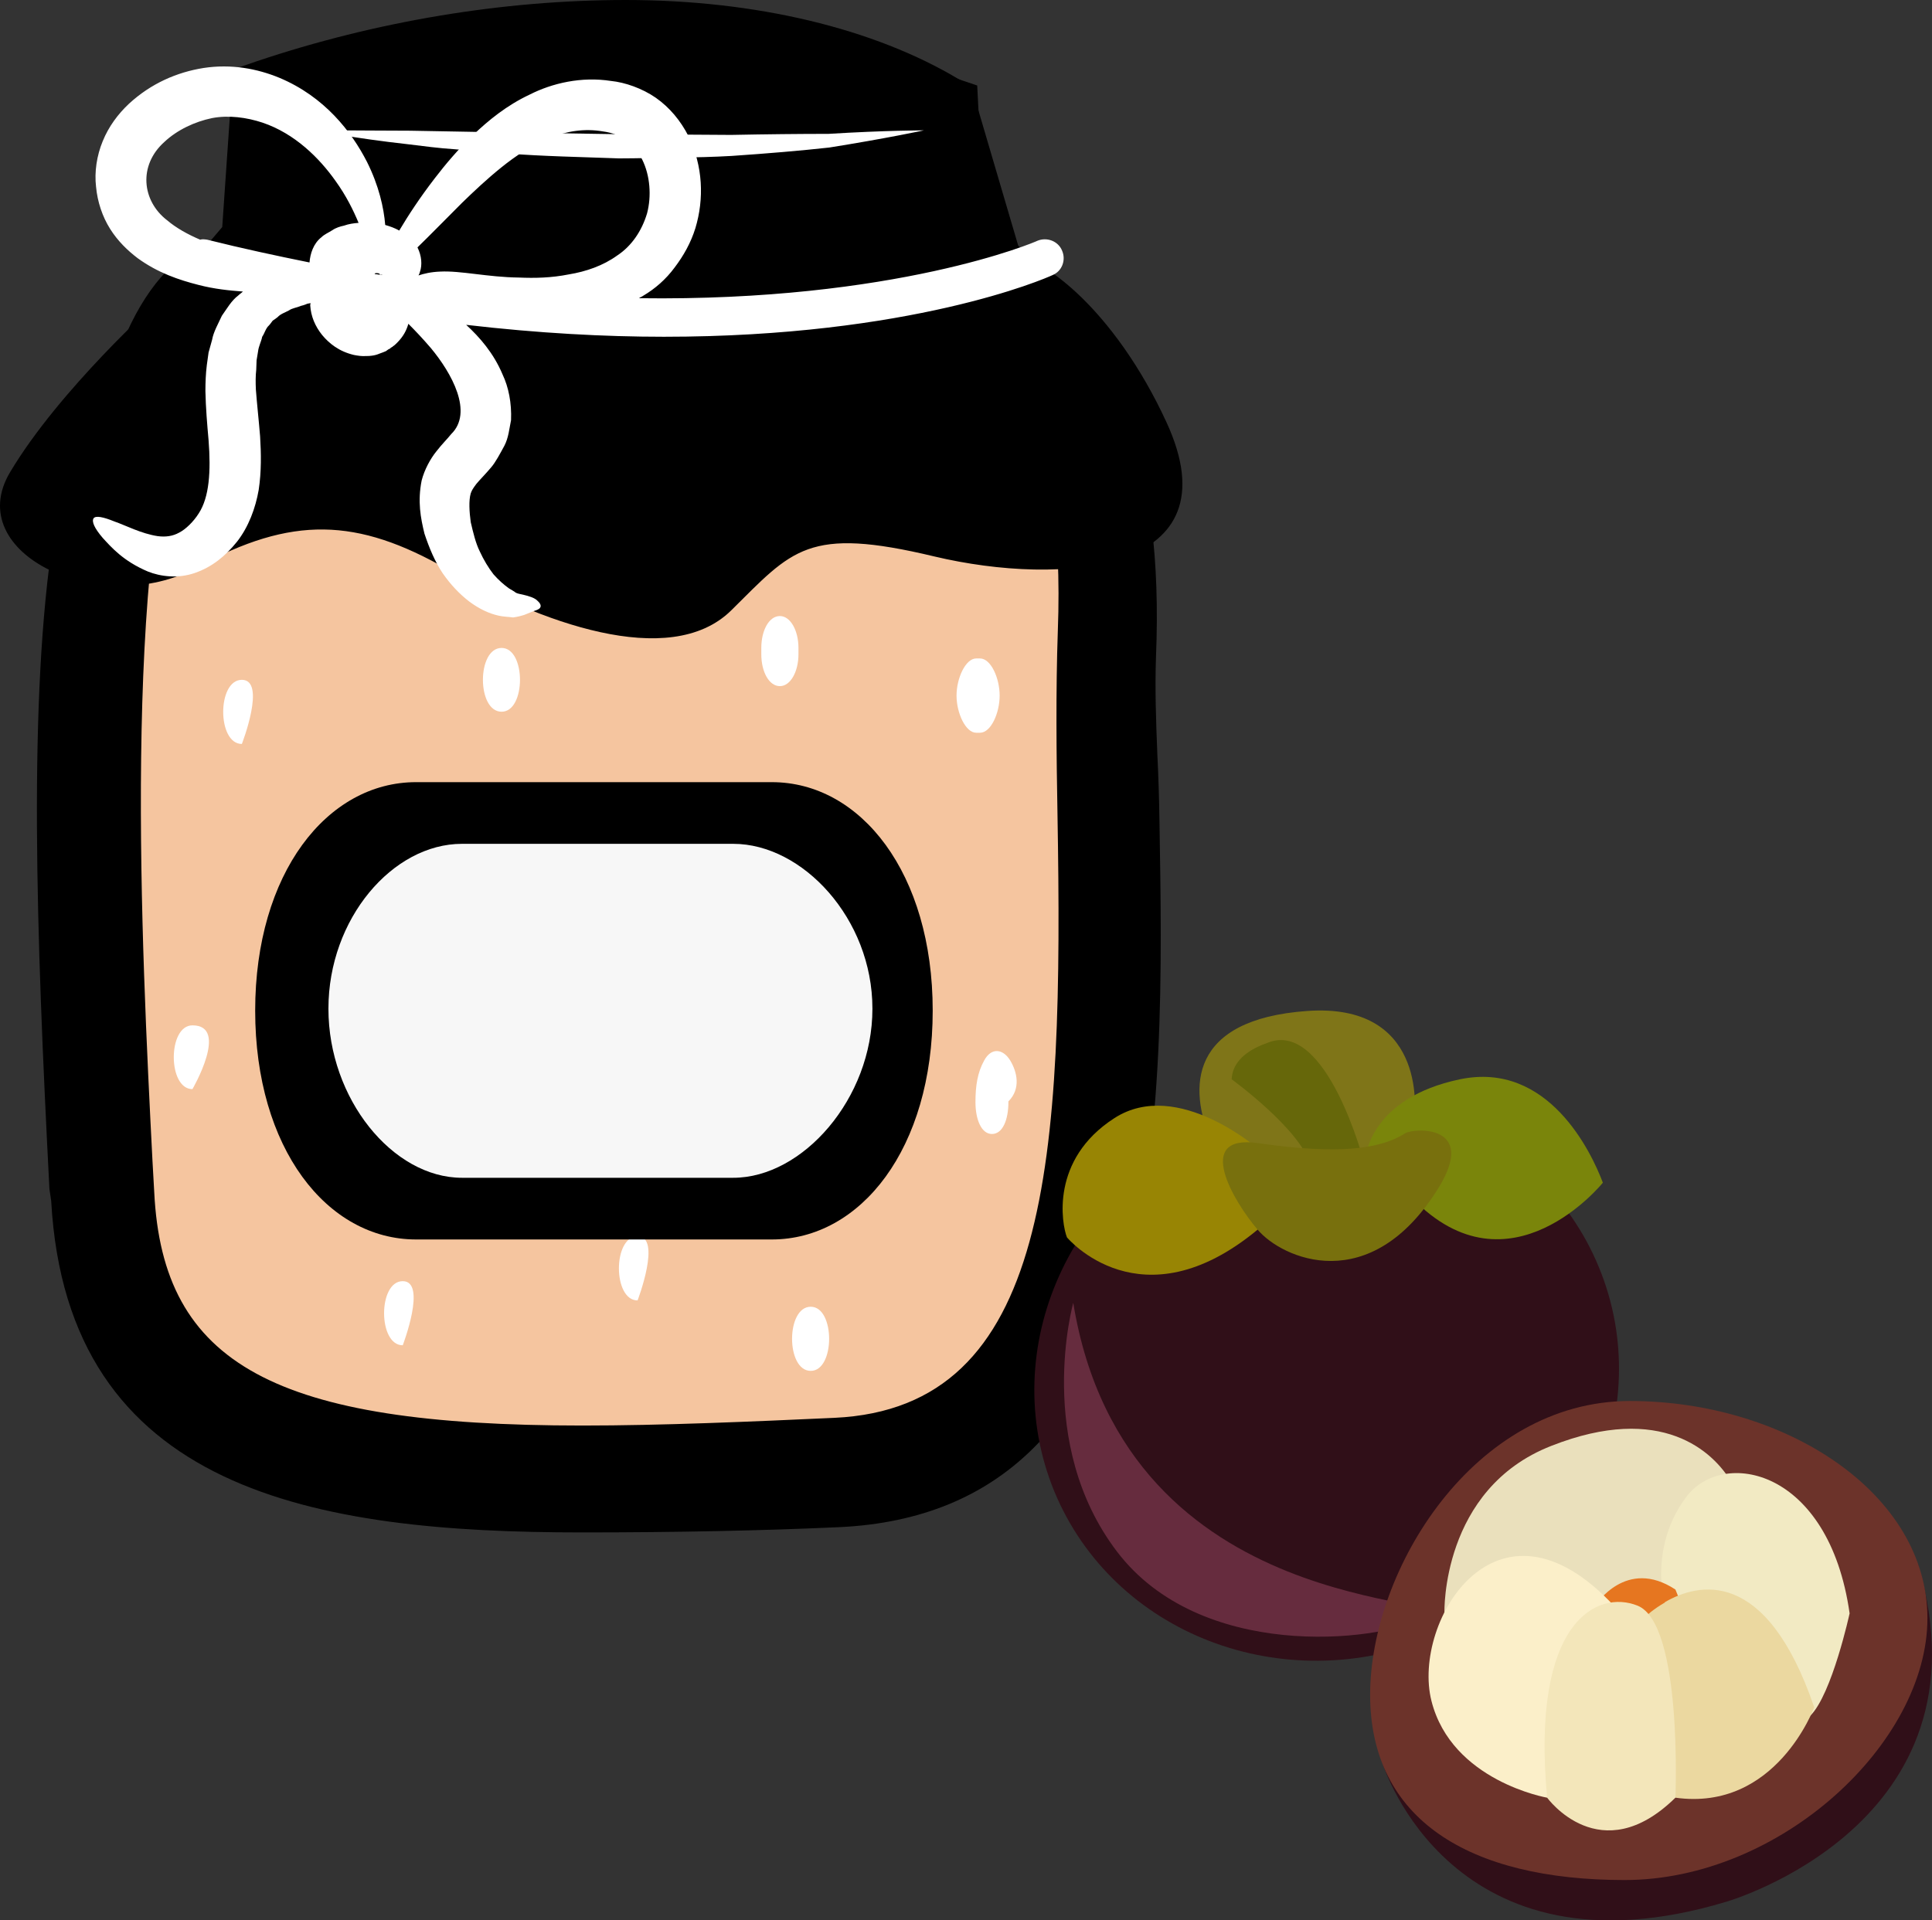 <?xml version="1.0" encoding="UTF-8" standalone="no"?>
<!-- Creator: CorelDRAW Home & Student X7 -->

<svg
   xmlns:dc="http://purl.org/dc/elements/1.1/"
   xmlns:cc="http://creativecommons.org/ns#"
   xmlns:rdf="http://www.w3.org/1999/02/22-rdf-syntax-ns#"
   xmlns:svg="http://www.w3.org/2000/svg"
   xmlns="http://www.w3.org/2000/svg"
   xmlns:sodipodi="http://sodipodi.sourceforge.net/DTD/sodipodi-0.dtd"
   xmlns:inkscape="http://www.inkscape.org/namespaces/inkscape"
   xml:space="preserve"
   width="55.121mm"
   height="54.801mm"
   version="1.1"
   style="clip-rule:evenodd;fill-rule:evenodd;image-rendering:optimizeQuality;shape-rendering:geometricPrecision;text-rendering:geometricPrecision"
   viewBox="0 0 5512.085 5480.109"
   id="svg76"
   sodipodi:docname="3760.svg"
   inkscape:version="0.92.4 (5da689c313, 2019-01-14)"><rect x="0" y="0" width="5512.085" height="5480.109" fill="#333333" stroke="none"/><sodipodi:namedview
   pagecolor="#ffffff"
   bordercolor="#666666"
   borderopacity="1"
   objecttolerance="10"
   gridtolerance="10"
   guidetolerance="10"
   inkscape:pageopacity="0"
   inkscape:pageshadow="2"
   inkscape:window-width="640"
   inkscape:window-height="480"
   id="namedview78"
   showgrid="false"
   inkscape:zoom="0.2102413"
   inkscape:cx="102.95592"
   inkscape:cy="91.695476"
   inkscape:window-x="0"
   inkscape:window-y="0"
   inkscape:window-maximized="0"
   inkscape:current-layer="svg76" />
 <defs
   id="defs4">
  <style
   type="text/css"
   id="style2">
   <![CDATA[
    .fil2 {fill:black;fill-rule:nonzero}
    .fil4 {fill:#300F18;fill-rule:nonzero}
    .fil10 {fill:#662C3E;fill-rule:nonzero}
    .fil8 {fill:#66670A;fill-rule:nonzero}
    .fil11 {fill:#6C332A;fill-rule:nonzero}
    .fil9 {fill:#78700D;fill-rule:nonzero}
    .fil6 {fill:#7A850B;fill-rule:nonzero}
    .fil5 {fill:#7F7518;fill-rule:nonzero}
    .fil7 {fill:#988504;fill-rule:nonzero}
    .fil14 {fill:#E67620;fill-rule:nonzero}
    .fil12 {fill:#EAE0BC;fill-rule:nonzero}
    .fil16 {fill:#EBD8A0;fill-rule:nonzero}
    .fil13 {fill:#F2EAC3;fill-rule:nonzero}
    .fil17 {fill:#F3E6BA;fill-rule:nonzero}
    .fil0 {fill:#F5C59F;fill-rule:nonzero}
    .fil3 {fill:#F7F7F7;fill-rule:nonzero}
    .fil15 {fill:#FBEFC9;fill-rule:nonzero}
    .fil1 {fill:white;fill-rule:nonzero}
   ]]>
  </style>
 </defs>
 <g
   id="Vrstva_x0020_1"
   transform="translate(-7775.958,-11796)">
  <g
   id="_900774416">
   <path
   class="fil0"
   d="m 8037,14213 17,1207 c 0,0 225,502 618,570 l 1945,-65 328,-778 -27,-2001 H 9454 8713 7972 Z"
   id="path7"
   inkscape:connector-curvature="0"
   style="fill:#f5c59f;fill-rule:nonzero" />
   <path
   class="fil1"
   d="m 10658,14822 c -21,-34 -54,-37 -74,0 -19,34 -25,72 -25,119 0,50 17,91 47,91 31,0 47,-41 47,-91 v -2 c 36,-36 25,-84 5,-117 z"
   id="path9"
   inkscape:connector-curvature="0"
   style="fill:#ffffff;fill-rule:nonzero" />
   <path
   class="fil1"
   d="m 8466,13736 c -71,0 -71,183 0,183 0,0 71,-183 0,-183 z"
   id="path11"
   inkscape:connector-curvature="0"
   style="fill:#ffffff;fill-rule:nonzero" />
   <path
   class="fil1"
   d="m 8325,14722 c -71,0 -71,182 0,182 0,0 106,-182 0,-182 z"
   id="path13"
   inkscape:connector-curvature="0"
   style="fill:#ffffff;fill-rule:nonzero" />
   <path
   class="fil1"
   d="m 8925,15452 c -71,0 -71,183 0,183 0,0 70,-183 0,-183 z"
   id="path15"
   inkscape:connector-curvature="0"
   style="fill:#ffffff;fill-rule:nonzero" />
   <path
   class="fil1"
   d="m 9207,13645 c -71,0 -71,182 0,182 70,0 70,-182 0,-182 z"
   id="path17"
   inkscape:connector-curvature="0"
   style="fill:#ffffff;fill-rule:nonzero" />
   <path
   class="fil1"
   d="m 10572,13887 c 31,0 56,-56 56,-106 0,-50 -25,-106 -56,-106 h -11 c -30,0 -56,56 -56,106 0,50 26,106 56,106 z"
   id="path19"
   inkscape:connector-curvature="0"
   style="fill:#ffffff;fill-rule:nonzero" />
   <path
   class="fil1"
   d="m 10089,15525 c -71,0 -71,183 0,183 70,0 70,-183 0,-183 z"
   id="path21"
   inkscape:connector-curvature="0"
   style="fill:#ffffff;fill-rule:nonzero" />
   <path
   class="fil1"
   d="m 10054,13663 v -18 c 0,-50 -23,-91 -53,-91 -31,0 -53,41 -53,91 v 18 c 0,50 22,91 53,91 30,0 53,-41 53,-91 z"
   id="path23"
   inkscape:connector-curvature="0"
   style="fill:#ffffff;fill-rule:nonzero" />
   <path
   class="fil1"
   d="m 9595,15324 c -71,0 -71,183 0,183 0,0 70,-183 0,-183 z"
   id="path25"
   inkscape:connector-curvature="0"
   style="fill:#ffffff;fill-rule:nonzero" />
   <path
   class="fil2"
   d="m 9561,11902 c -335,0 -686,57 -1019,170 l -35,493 -36,4 c -493,51 -407,1736 -365,2545 l 4,89 c 32,639 532,767 1327,767 228,0 483,-11 725,-22 766,-36 751,-990 737,-1832 -4,-185 -5,-360 1,-516 31,-823 -309,-1040 -313,-1042 l -2,-12 -127,-432 c -70,-42 -358,-212 -897,-212 z m -1533,3310 -5,-29 c -63,-1218 -97,-2425 394,-2460 h 2204 c 93,0 377,172 348,945 -6,154 6,291 9,475 15,838 33,1866 -813,1905 -243,11 -499,15 -729,15 -820,0 -1373,-147 -1408,-851 z"
   id="path27"
   inkscape:connector-curvature="0"
   style="fill:#000000;fill-rule:nonzero" />
   <path
   class="fil2"
   d="m 8610,12617 h 1880 l -8,-46 -114,-386 c -207,-114 -492,-177 -807,-177 -304,0 -620,49 -919,142 z m -301,267 c -186,502 -129,1620 -98,2225 l 5,89 c 24,492 344,666 1221,666 227,0 480,-11 720,-22 617,-29 653,-733 636,-1724 -3,-163 -5,-352 1,-522 11,-292 -24,-534 -105,-721 -34,-35 -62,-46 -70,-47 H 8421 c -43,4 -79,22 -112,56 z m 1127,3285 c -759,0 -1468,-115 -1514,-946 l -5,-34 c -38,-735 -61,-1399 12,-1868 l -38,43 54,-135 c 38,-196 96,-352 181,-457 62,-150 145,-246 249,-287 l 35,-41 31,-450 67,-23 c 339,-114 703,-175 1053,-175 371,0 709,81 952,227 l 35,22 133,452 c 45,39 120,119 187,262 60,71 122,183 163,357 l 19,92 12,91 c 13,107 18,230 12,373 -3,92 0,178 4,278 3,60 5,122 6,191 14,831 34,1969 -914,2013 -219,10 -465,15 -734,15 z"
   id="path29"
   inkscape:connector-curvature="0"
   style="fill:#000000;fill-rule:nonzero" />
   <path
   class="fil2"
   d="m 11104,13001 c -144,-313 -368,-509 -516,-491 l -24,-470 c -1213,-421 -2085,25 -2085,25 l -9,432 -243,158 c 0,0 -282,253 -422,488 -141,235 263,420 533,272 270,-148 457,-142 715,6 258,148 633,290 809,117 175,-173 217,-241 580,-154 363,86 861,49 662,-383 z"
   id="path31"
   inkscape:connector-curvature="0"
   style="fill:#000000;fill-rule:nonzero" />
   <path
   class="fil1"
   d="m 8673,12168 c 0,0 27,0 75,0 48,0 116,1 198,1 163,3 380,7 597,10 54,1 108,1 162,1 53,0 106,1 157,1 101,-2 196,-3 278,-3 162,-10 272,-10 272,-10 0,0 -107,23 -270,49 -81,9 -176,17 -279,24 -51,3 -104,4 -158,5 -53,0 -108,2 -163,2 -109,-4 -218,-6 -320,-14 -51,-3 -101,-8 -147,-12 -47,-3 -91,-9 -132,-14 -81,-9 -149,-19 -196,-27 -47,-8 -74,-13 -74,-13 z"
   id="path33"
   inkscape:connector-curvature="0"
   style="fill:#ffffff;fill-rule:nonzero" />
   <path
   class="fil1"
   d="m 8367,12480 c -7,-1 -14,-2 -20,0 -35,-15 -68,-33 -95,-56 -71,-55 -82,-156 -7,-223 36,-34 87,-58 136,-68 47,-9 99,-2 144,13 92,31 162,101 208,166 31,43 51,84 66,120 -14,1 -28,3 -42,8 -10,2 -23,6 -33,13 -11,7 -23,12 -31,20 -23,18 -32,47 -34,72 -94,-19 -192,-40 -292,-65 z m 478,98 c 0,-1 0,-1 1,-2 3,-1 8,-1 13,1 0,0 0,2 0,2 1,1 4,1 7,1 0,0 0,1 1,1 -8,-1 -15,-2 -22,-3 z m 125,4 c 2,-4 3,-6 4,-10 7,-20 5,-46 -7,-70 35,-34 78,-78 128,-128 33,-32 70,-67 111,-100 41,-33 87,-64 137,-84 49,-20 101,-28 153,-19 53,7 88,34 112,80 23,46 27,105 14,154 -15,50 -44,93 -85,120 -40,29 -89,46 -138,54 -50,10 -97,11 -143,9 -88,-1 -166,-20 -224,-17 -27,1 -47,6 -62,11 z m -901,749 c 24,26 58,66 129,96 35,14 85,21 134,4 49,-17 87,-48 120,-89 33,-42 53,-96 62,-148 8,-53 7,-104 4,-153 -4,-49 -9,-93 -12,-133 -1,-21 -1,-39 1,-57 0,-9 1,-18 1,-27 1,-8 3,-16 4,-24 2,-17 9,-28 12,-43 7,-10 10,-24 19,-32 4,-4 7,-9 11,-14 5,-3 10,-7 14,-10 8,-9 21,-13 32,-19 10,-7 23,-8 34,-13 5,-1 11,-3 16,-5 0,-1 7,-2 12,-3 0,2 -1,4 -1,6 2,32 14,60 34,85 20,24 48,47 91,57 11,2 22,4 34,3 6,0 11,0 17,-1 8,-1 15,-3 22,-6 6,-2 16,-6 18,-7 l 7,-5 4,-2 2,-1 v -1 l 5,-3 v 0 h 1 v -1 c 5,-3 9,-7 13,-11 18,-18 27,-36 32,-54 19,19 40,41 64,69 60,72 122,184 58,246 -11,14 -25,27 -42,49 -17,21 -34,52 -42,83 -12,60 -3,107 8,152 14,42 30,80 52,113 23,33 48,59 75,80 28,21 57,35 85,41 13,3 26,3 41,5 14,-2 25,-5 31,-7 13,-5 23,-9 30,-12 7,-2 14,-5 16,-9 3,-4 2,-11 -7,-19 -8,-9 -25,-14 -42,-18 -9,-2 -16,-3 -21,-6 -3,-3 -11,-7 -19,-12 -14,-10 -29,-23 -44,-40 -14,-18 -28,-41 -39,-65 -12,-24 -19,-54 -26,-84 -4,-29 -6,-62 0,-82 3,-9 7,-15 16,-27 9,-11 26,-28 42,-47 13,-15 26,-40 38,-62 12,-23 14,-49 19,-73 2,-49 -7,-94 -24,-130 -26,-62 -66,-107 -104,-142 206,24 395,34 564,34 704,0 1086,-165 1109,-176 27,-11 39,-43 27,-70 -11,-27 -43,-39 -70,-28 -5,3 -405,174 -1137,164 4,-3 8,-4 12,-7 34,-20 65,-47 90,-81 25,-33 46,-70 59,-112 25,-83 22,-177 -20,-263 -22,-43 -53,-81 -93,-109 -39,-27 -88,-44 -128,-48 -84,-13 -167,6 -232,39 -66,31 -118,74 -161,115 -44,42 -79,84 -109,123 -44,57 -77,108 -102,150 -12,-7 -26,-12 -40,-16 -4,-49 -18,-112 -52,-180 -44,-86 -121,-186 -250,-240 -63,-26 -137,-40 -216,-28 -76,12 -150,44 -213,102 -31,29 -58,65 -75,107 -17,41 -24,88 -19,130 4,43 18,85 40,120 22,35 50,62 79,84 58,42 118,62 173,76 46,12 88,16 127,19 -4,4 -9,7 -13,11 -20,15 -32,37 -47,58 -10,22 -24,46 -28,69 -3,12 -7,24 -10,36 -2,12 -3,24 -5,36 -3,24 -4,50 -4,74 1,48 5,95 9,140 7,90 2,163 -28,209 -15,24 -38,46 -56,55 -18,10 -38,13 -61,10 -47,-7 -92,-31 -124,-42 -32,-13 -53,-17 -59,-9 -6,9 2,28 26,56 z"
   id="path35"
   inkscape:connector-curvature="0"
   style="fill:#ffffff;fill-rule:nonzero" />
   <path
   class="fil2"
   d="m 8504,14680 c 0,393 205,653 459,653 h 1015 c 254,0 459,-260 459,-653 0,-392 -205,-652 -459,-652 H 8963 c -254,0 -459,260 -459,652 z"
   id="path37"
   inkscape:connector-curvature="0"
   style="fill:#000000;fill-rule:nonzero" />
   <path
   class="fil3"
   d="m 10265,14674 c 0,-256 -199,-470 -397,-470 h -774 c -198,0 -381,214 -381,470 v 1 c 0,256 183,482 381,482 h 774 c 198,0 397,-226 397,-482 z"
   id="path39"
   inkscape:connector-curvature="0"
   style="fill:#f7f7f7;fill-rule:nonzero" />
  </g>
 </g>
 <g
   id="Vrstva_x0020_1_0"
   transform="translate(-7775.958,-11796)">
  <g
   id="_900772448">
   <path
   class="fil4"
   d="m 10784,16052 c 168,406 651,593 1080,417 429,-177 641,-650 474,-1056 -167,-407 -651,-594 -1080,-417 -429,176 -641,649 -474,1056 z"
   id="path44"
   inkscape:connector-curvature="0"
   style="fill:#300f18;fill-rule:nonzero" />
   <path
   class="fil5"
   d="m 11810,14990 c 6,-34 30,-333 -305,-309 -335,24 -341,217 -272,375 l 25,161 327,-44 227,-94 z"
   id="path46"
   inkscape:connector-curvature="0"
   style="fill:#7f7518;fill-rule:nonzero" />
   <path
   class="fil6"
   d="m 11673,15094 c 0,0 15,-165 268,-218 253,-53 376,210 408,295 0,0 -266,331 -543,45 z"
   id="path48"
   inkscape:connector-curvature="0"
   style="fill:#7a850b;fill-rule:nonzero" />
   <path
   class="fil7"
   d="m 11374,15081 c 0,0 -237,-212 -419,-94 -183,118 -150,302 -135,340 0,0 211,254 544,-22 l 41,-101 z"
   id="path50"
   inkscape:connector-curvature="0"
   style="fill:#988504;fill-rule:nonzero" />
   <path
   class="fil8"
   d="m 11668,15114 c 0,0 -107,-412 -276,-342 -12,5 -99,31 -102,104 0,0 200,145 226,248 0,0 117,-1 152,-10 z"
   id="path52"
   inkscape:connector-curvature="0"
   style="fill:#66670a;fill-rule:nonzero" />
   <path
   class="fil9"
   d="m 11785,15030 c -89,57 -238,54 -421,28 -183,-26 -69,166 0,247 69,82 321,196 516,-119 113,-183 -71,-171 -95,-156 z"
   id="path54"
   inkscape:connector-curvature="0"
   style="fill:#78700d;fill-rule:nonzero" />
   <path
   class="fil10"
   d="m 10838,15514 c 0,0 -112,399 125,710 236,310 737,261 878,188 140,-74 -853,21 -1003,-898 z"
   id="path56"
   inkscape:connector-curvature="0"
   style="fill:#662c3e;fill-rule:nonzero" />
   <path
   class="fil4"
   d="m 11722,16832 c 0,0 196,627 979,391 0,0 766,-219 548,-961 l -834,-38 z"
   id="path58"
   inkscape:connector-curvature="0"
   style="fill:#300f18;fill-rule:nonzero" />
   <path
   class="fil11"
   d="m 13275,16414 c 0,356 -419,747 -864,747 -445,0 -726,-174 -726,-529 0,-356 296,-838 741,-838 445,0 849,264 849,620 z"
   id="path60"
   inkscape:connector-curvature="0"
   style="fill:#6c332a;fill-rule:nonzero" />
   <path
   class="fil12"
   d="m 11897,16398 c 0,0 -10,-353 305,-476 315,-124 463,17 514,104 v 254 l -99,141 -312,120 z"
   id="path62"
   inkscape:connector-curvature="0"
   style="fill:#eae0bc;fill-rule:nonzero" />
   <path
   class="fil13"
   d="m 12586,16069 c 104,-141 408,-84 467,331 0,0 -50,230 -112,292 l -283,-165 -127,-127 c 0,0 -60,-176 55,-331 z"
   id="path64"
   inkscape:connector-curvature="0"
   style="fill:#f2eac3;fill-rule:nonzero" />
   <path
   class="fil14"
   d="m 12328,16377 c 0,0 87,-138 228,-45 l 26,64 -153,54 z"
   id="path66"
   inkscape:connector-curvature="0"
   style="fill:#e67620;fill-rule:nonzero" />
   <path
   class="fil15"
   d="m 12190,16926 c 0,0 -272,-47 -330,-276 -58,-229 196,-646 540,-250 l -108,350 z"
   id="path68"
   inkscape:connector-curvature="0"
   style="fill:#fbefc9;fill-rule:nonzero" />
   <path
   class="fil16"
   d="m 12952,16668 c 0,0 -109,298 -396,258 l -127,-316 44,-203 c 0,0 20,-19 53,-38 0,-1 0,-1 0,-1 93,-54 288,-104 426,300 z"
   id="path70"
   inkscape:connector-curvature="0"
   style="fill:#ebd8a0;fill-rule:nonzero" />
   <path
   class="fil17"
   d="m 12190,16926 c 0,0 152,210 366,0 0,0 21,-496 -108,-548 -114,-46 -305,43 -258,548 z"
   id="path72"
   inkscape:connector-curvature="0"
   style="fill:#f3e6ba;fill-rule:nonzero" />
  </g>
 </g>
</svg>